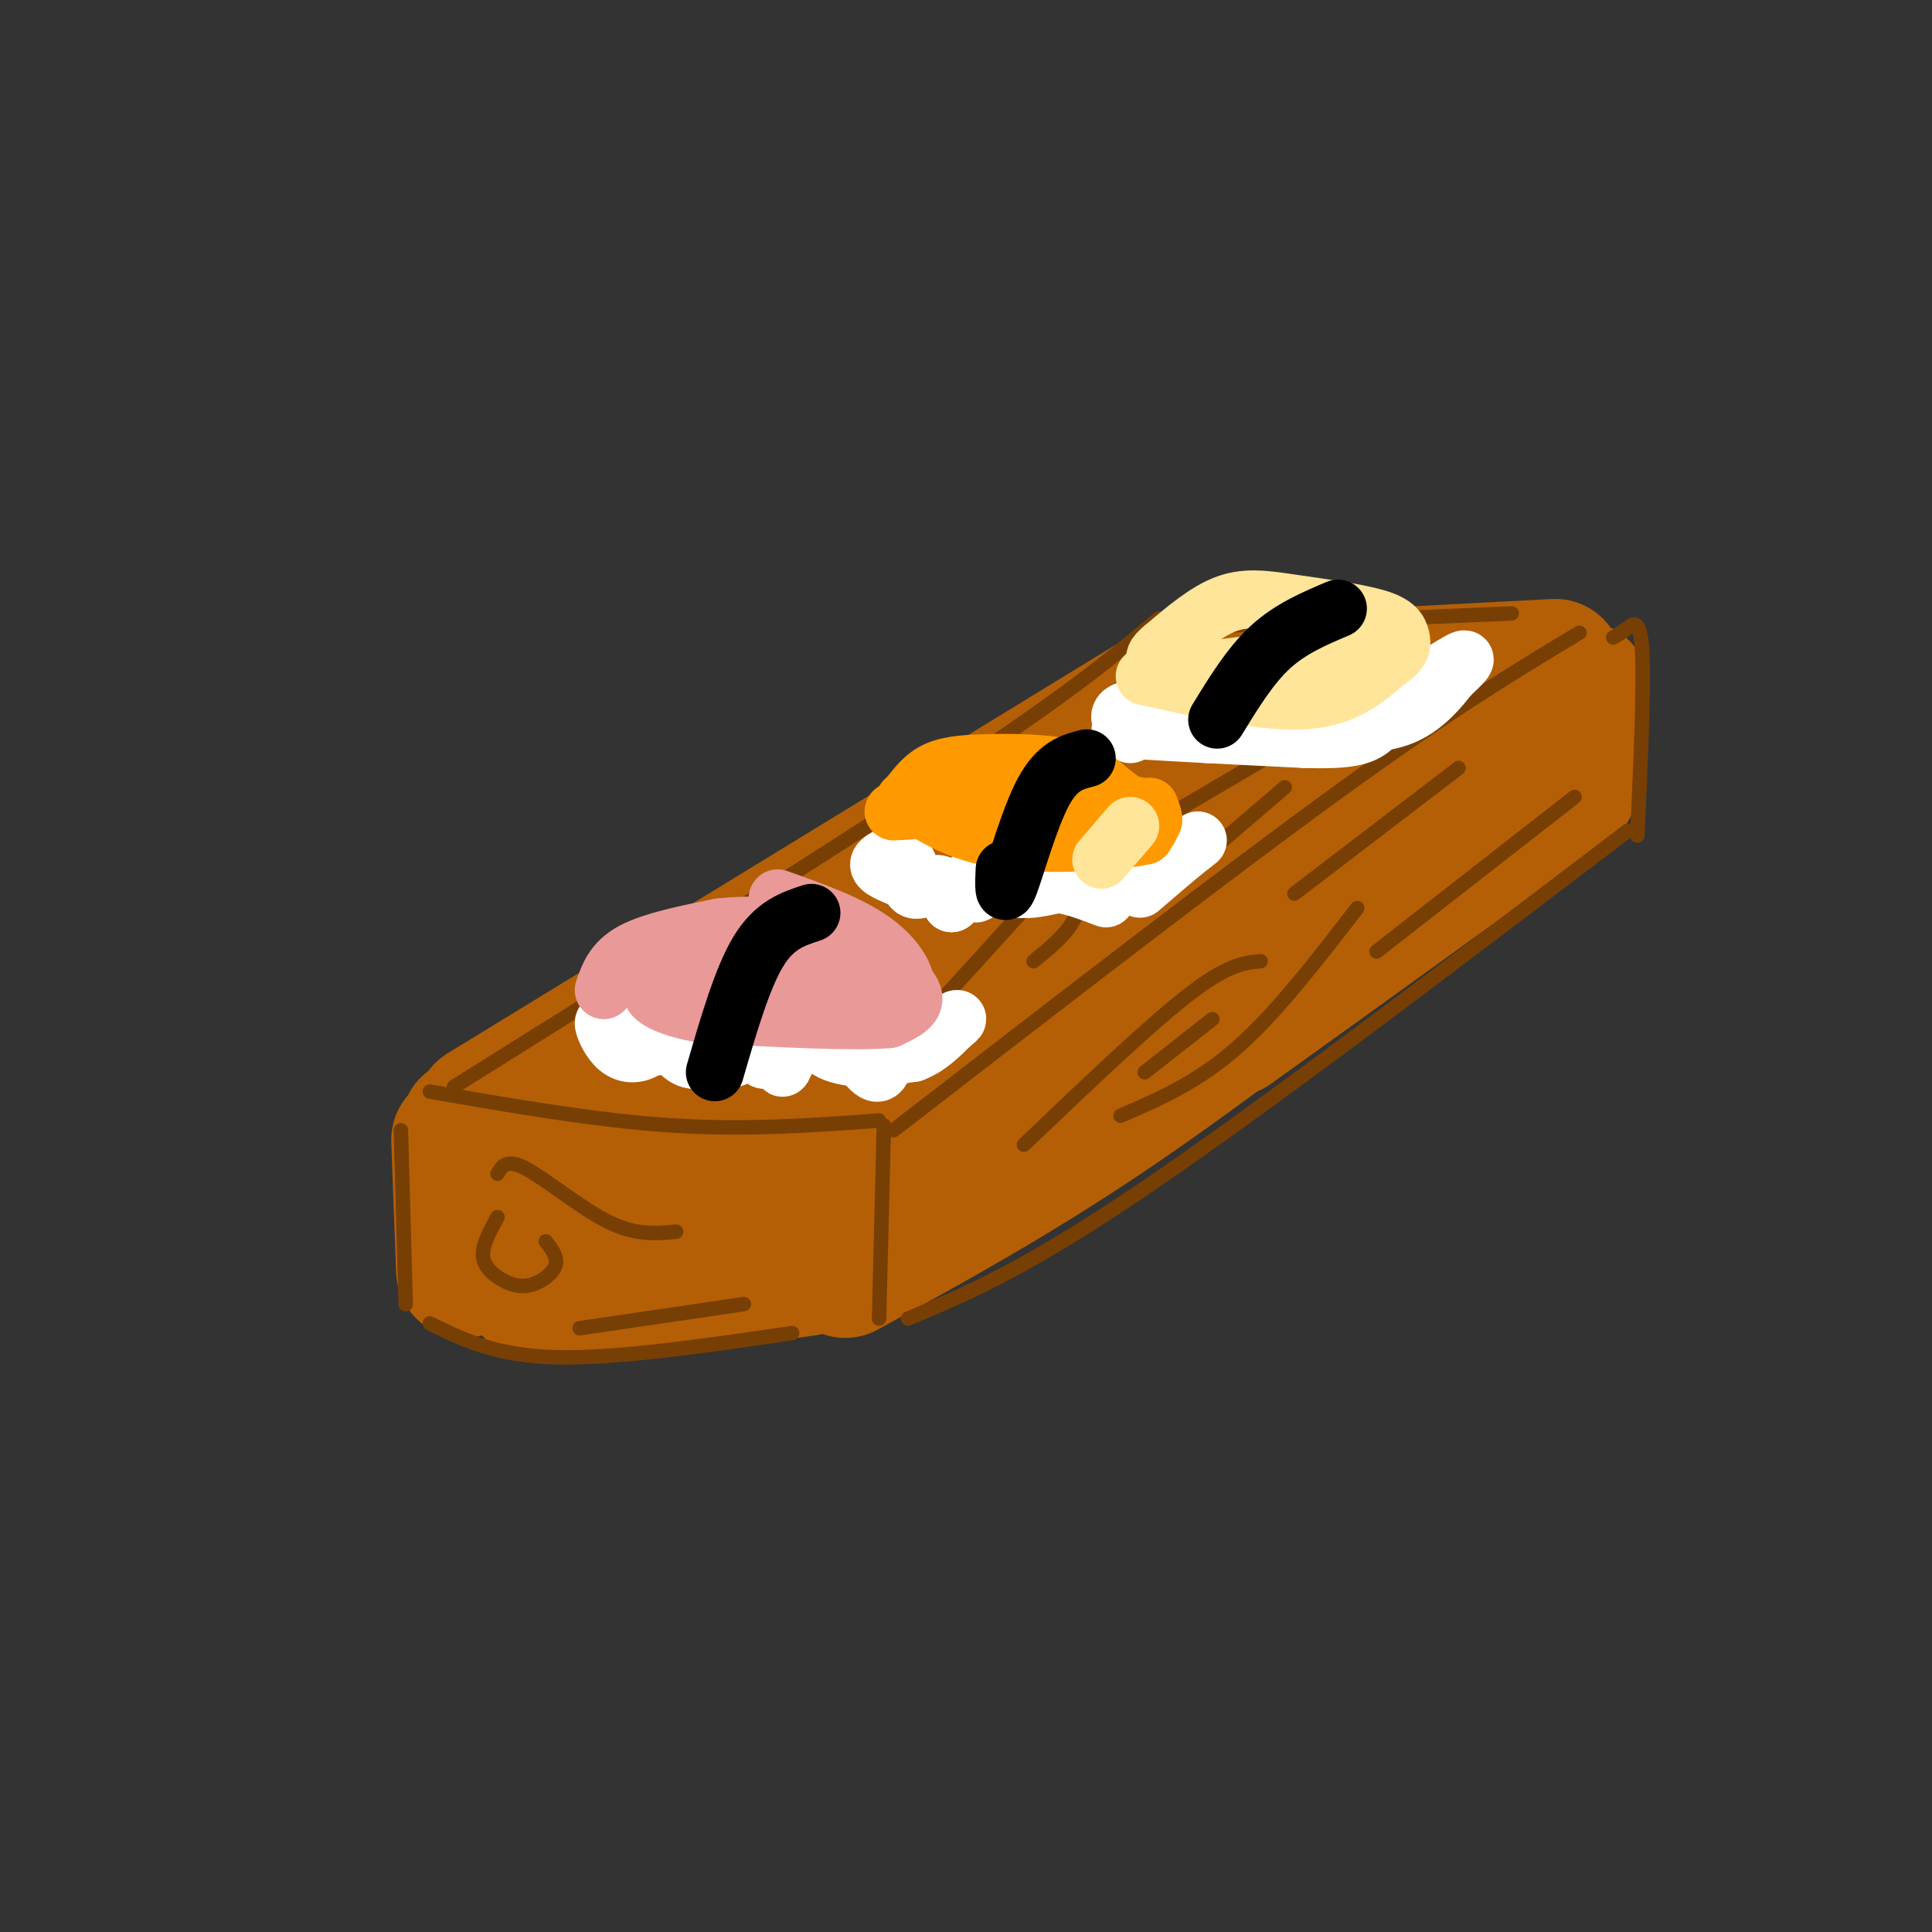 <svg viewBox='0 0 400 400' version='1.1' xmlns='http://www.w3.org/2000/svg' xmlns:xlink='http://www.w3.org/1999/xlink'><rect x="0" y="0" width="400" height="400" fill="#333333" stroke="none"/><g fill='none' stroke='rgb(180,95,6)' stroke-width='28' stroke-linecap='round' stroke-linejoin='round'><path d='M95,236c0.000,0.000 1.000,27.000 1,27'/><path d='M97,233c0.000,0.000 74.000,5.000 74,5'/><path d='M109,256c1.222,4.022 2.444,8.044 2,10c-0.444,1.956 -2.556,1.844 6,1c8.556,-0.844 27.778,-2.422 47,-4'/><path d='M164,263c9.167,-1.155 8.583,-2.042 8,-4c-0.583,-1.958 -1.167,-4.988 -8,-7c-6.833,-2.012 -19.917,-3.006 -33,-4'/><path d='M131,248c-7.089,-0.044 -8.311,1.844 -9,4c-0.689,2.156 -0.844,4.578 -1,7'/><path d='M100,230c0.000,0.000 139.000,-85.000 139,-85'/><path d='M175,263c17.333,-9.500 34.667,-19.000 54,-32c19.333,-13.000 40.667,-29.500 62,-46'/><path d='M246,142c0.000,0.000 76.000,-4.000 76,-4'/><path d='M320,141c-13.083,14.417 -26.167,28.833 -38,40c-11.833,11.167 -22.417,19.083 -33,27'/><path d='M312,156c-20.417,17.667 -40.833,35.333 -39,34c1.833,-1.333 25.917,-21.667 50,-42'/><path d='M323,148c8.060,-7.714 3.208,-6.000 2,-2c-1.208,4.000 1.226,10.286 1,14c-0.226,3.714 -3.113,4.857 -6,6'/><path d='M320,166c-11.833,8.833 -38.417,27.917 -65,47'/><path d='M296,154c-5.821,1.959 -11.643,3.917 -40,26c-28.357,22.083 -79.250,64.290 -72,59c7.250,-5.290 72.644,-58.078 91,-75c18.356,-16.922 -10.327,2.022 -36,20c-25.673,17.978 -48.337,34.989 -71,52'/><path d='M168,236c9.473,-8.709 68.655,-56.481 82,-70c13.345,-13.519 -19.148,7.214 -49,29c-29.852,21.786 -57.063,44.623 -46,35c11.063,-9.623 60.402,-51.706 81,-70c20.598,-18.294 12.457,-12.798 -8,2c-20.457,14.798 -53.228,38.899 -86,63'/><path d='M142,225c-15.667,11.167 -11.833,7.583 -8,4'/></g>
<g fill='none' stroke='rgb(120,63,4)' stroke-width='3' stroke-linecap='round' stroke-linejoin='round'><path d='M83,234c0.000,0.000 1.000,36.000 1,36'/><path d='M89,226c17.250,3.000 34.500,6.000 50,7c15.500,1.000 29.250,0.000 43,-1'/><path d='M183,233c0.000,0.000 -1.000,40.000 -1,40'/><path d='M89,274c6.750,3.333 13.500,6.667 26,7c12.500,0.333 30.750,-2.333 49,-5'/><path d='M185,234c34.167,-26.417 68.333,-52.833 92,-70c23.667,-17.167 36.833,-25.083 50,-33'/><path d='M188,273c12.083,-5.083 24.167,-10.167 49,-27c24.833,-16.833 62.417,-45.417 100,-74'/><path d='M334,132c0.911,-0.556 1.822,-1.111 3,-2c1.178,-0.889 2.622,-2.111 3,5c0.378,7.111 -0.311,22.556 -1,38'/><path d='M94,225c39.833,-24.917 79.667,-49.833 104,-66c24.333,-16.167 33.167,-23.583 42,-31'/><path d='M243,130c0.000,0.000 70.000,-3.000 70,-3'/><path d='M212,237c12.917,-12.333 25.833,-24.667 34,-31c8.167,-6.333 11.583,-6.667 15,-7'/><path d='M237,222c0.000,0.000 14.000,-11.000 14,-11'/><path d='M232,231c7.917,-3.417 15.833,-6.833 24,-14c8.167,-7.167 16.583,-18.083 25,-29'/><path d='M268,185c0.000,0.000 34.000,-26.000 34,-26'/><path d='M285,197c0.000,0.000 41.000,-32.000 41,-32'/><path d='M103,252c-1.582,2.869 -3.164,5.738 -3,8c0.164,2.262 2.075,3.915 4,5c1.925,1.085 3.864,1.600 6,1c2.136,-0.600 4.467,-2.314 5,-4c0.533,-1.686 -0.734,-3.343 -2,-5'/><path d='M103,243c0.956,-1.600 1.911,-3.200 6,-1c4.089,2.200 11.311,8.200 17,11c5.689,2.800 9.844,2.400 14,2'/><path d='M120,275c0.000,0.000 34.000,-5.000 34,-5'/><path d='M185,218c0.000,0.000 40.000,-44.000 40,-44'/><path d='M214,199c3.167,-2.583 6.333,-5.167 8,-8c1.667,-2.833 1.833,-5.917 2,-9'/><path d='M228,177c0.000,0.000 34.000,-20.000 34,-20'/><path d='M238,187c0.000,0.000 28.000,-24.000 28,-24'/></g>
<g fill='none' stroke='rgb(255,255,255)' stroke-width='12' stroke-linecap='round' stroke-linejoin='round'><path d='M133,209c-1.570,1.159 -3.140,2.319 -3,4c0.140,1.681 1.991,3.884 3,3c1.009,-0.884 1.178,-4.856 1,-5c-0.178,-0.144 -0.702,3.538 0,5c0.702,1.462 2.629,0.703 3,-1c0.371,-1.703 -0.815,-4.352 -2,-7'/><path d='M135,208c-0.821,-0.321 -1.875,2.375 -1,3c0.875,0.625 3.679,-0.821 3,-1c-0.679,-0.179 -4.839,0.911 -9,2'/><path d='M128,212c-2.176,0.031 -3.116,-0.892 -3,0c0.116,0.892 1.288,3.598 3,5c1.712,1.402 3.964,1.499 6,0c2.036,-1.499 3.856,-4.596 4,-5c0.144,-0.404 -1.387,1.885 -1,3c0.387,1.115 2.694,1.058 5,1'/><path d='M142,216c1.158,-1.683 1.553,-6.392 1,-8c-0.553,-1.608 -2.055,-0.116 -3,2c-0.945,2.116 -1.335,4.854 0,7c1.335,2.146 4.394,3.699 6,1c1.606,-2.699 1.760,-9.651 1,-11c-0.760,-1.349 -2.436,2.906 -2,6c0.436,3.094 2.982,5.027 4,4c1.018,-1.027 0.509,-5.013 0,-9'/><path d='M149,208c-0.260,0.466 -0.909,6.131 0,9c0.909,2.869 3.378,2.943 5,0c1.622,-2.943 2.399,-8.902 2,-8c-0.399,0.902 -1.973,8.664 -1,9c0.973,0.336 4.493,-6.756 5,-7c0.507,-0.244 -1.998,6.359 -2,8c-0.002,1.641 2.499,-1.679 5,-5'/><path d='M163,214c0.440,1.107 -0.958,6.375 -1,7c-0.042,0.625 1.274,-3.393 3,-5c1.726,-1.607 3.863,-0.804 6,0'/><path d='M171,216c1.833,0.167 3.417,0.583 5,1'/><path d='M187,176c-2.500,1.000 -5.000,2.000 -5,3c0.000,1.000 2.500,2.000 5,3'/><path d='M187,182c1.010,-0.547 1.033,-3.415 1,-3c-0.033,0.415 -0.124,4.112 1,5c1.124,0.888 3.464,-1.032 5,-1c1.536,0.032 2.268,2.016 3,4'/><path d='M197,187c1.357,-0.769 3.250,-4.691 4,-5c0.750,-0.309 0.356,2.994 1,3c0.644,0.006 2.327,-3.284 4,-4c1.673,-0.716 3.337,1.142 5,3'/><path d='M211,184c2.167,0.333 5.083,-0.333 8,-1'/><path d='M219,183c3.000,0.333 6.500,1.667 10,3'/><path d='M179,220c1.083,1.250 2.167,2.500 3,2c0.833,-0.500 1.417,-2.750 2,-5'/><path d='M184,217c-1.500,-1.167 -6.250,-1.583 -11,-2'/><path d='M173,215c-2.440,0.012 -3.042,1.042 -2,2c1.042,0.958 3.726,1.845 7,2c3.274,0.155 7.137,-0.423 11,-1'/><path d='M189,218c3.167,-1.167 5.583,-3.583 8,-6'/><path d='M197,212c1.500,-1.167 1.250,-1.083 1,-1'/><path d='M236,184c0.000,0.000 7.000,-6.000 7,-6'/><path d='M243,178c2.000,-1.667 3.500,-2.833 5,-4'/><path d='M232,151c0.000,0.000 18.000,1.000 18,1'/><path d='M250,152c6.333,0.333 13.167,0.667 20,1'/><path d='M270,153c5.556,0.156 9.444,0.044 12,-1c2.556,-1.044 3.778,-3.022 5,-5'/><path d='M287,147c4.200,-3.133 12.200,-8.467 15,-10c2.800,-1.533 0.400,0.733 -2,3'/><path d='M300,140c-1.644,2.156 -4.756,6.044 -9,8c-4.244,1.956 -9.622,1.978 -15,2'/><path d='M276,150c-2.417,1.175 -0.960,3.113 -2,2c-1.040,-1.113 -4.578,-5.278 -6,-5c-1.422,0.278 -0.729,4.998 -1,5c-0.271,0.002 -1.506,-4.714 -3,-6c-1.494,-1.286 -3.247,0.857 -5,3'/><path d='M259,149c-1.952,-0.774 -4.333,-4.208 -5,-4c-0.667,0.208 0.381,4.060 -2,5c-2.381,0.940 -8.190,-1.030 -14,-3'/><path d='M238,147c-3.600,-0.422 -5.600,0.022 -6,1c-0.400,0.978 0.800,2.489 2,4'/></g>
<g fill='none' stroke='rgb(234,153,153)' stroke-width='12' stroke-linecap='round' stroke-linejoin='round'><path d='M125,205c1.000,-2.917 2.000,-5.833 6,-8c4.000,-2.167 11.000,-3.583 18,-5'/><path d='M149,192c7.022,-0.778 15.578,-0.222 21,1c5.422,1.222 7.711,3.111 10,5'/><path d='M180,198c3.778,2.333 8.222,5.667 9,8c0.778,2.333 -2.111,3.667 -5,5'/><path d='M184,211c-7.167,0.667 -22.583,-0.167 -38,-1'/><path d='M146,210c-9.200,-1.400 -13.200,-4.400 -10,-6c3.200,-1.600 13.600,-1.800 24,-2'/><path d='M160,202c7.282,0.370 13.488,2.295 16,2c2.512,-0.295 1.330,-2.810 0,-3c-1.330,-0.190 -2.809,1.946 -1,3c1.809,1.054 6.904,1.027 12,1'/><path d='M187,205c1.422,-1.667 -1.022,-6.333 -6,-10c-4.978,-3.667 -12.489,-6.333 -20,-9'/></g>
<g fill='none' stroke='rgb(255,153,0)' stroke-width='12' stroke-linecap='round' stroke-linejoin='round'><path d='M185,168c0.000,0.000 38.000,-2.000 38,-2'/><path d='M223,166c9.289,-0.089 13.511,0.689 15,2c1.489,1.311 0.244,3.156 -1,5'/><path d='M237,173c-5.533,1.311 -18.867,2.089 -28,1c-9.133,-1.089 -14.067,-4.044 -19,-7'/><path d='M190,167c-3.582,-1.265 -3.037,-0.927 -2,-2c1.037,-1.073 2.567,-3.556 5,-5c2.433,-1.444 5.771,-1.850 11,-2c5.229,-0.150 12.351,-0.043 17,1c4.649,1.043 6.824,3.021 9,5'/><path d='M230,164c3.178,2.244 6.622,5.356 8,6c1.378,0.644 0.689,-1.178 0,-3'/></g>
<g fill='none' stroke='rgb(255,229,153)' stroke-width='12' stroke-linecap='round' stroke-linejoin='round'><path d='M237,140c12.333,2.750 24.667,5.500 33,5c8.333,-0.500 12.667,-4.250 17,-8'/><path d='M287,137c3.385,-2.168 3.349,-3.589 3,-5c-0.349,-1.411 -1.011,-2.811 -5,-4c-3.989,-1.189 -11.305,-2.166 -17,-3c-5.695,-0.834 -9.770,-1.524 -14,0c-4.230,1.524 -8.615,5.262 -13,9'/><path d='M241,134c-2.339,1.880 -1.688,2.081 -2,3c-0.312,0.919 -1.589,2.555 7,2c8.589,-0.555 27.043,-3.300 34,-5c6.957,-1.700 2.417,-2.356 0,-3c-2.417,-0.644 -2.710,-1.276 -3,0c-0.290,1.276 -0.578,4.459 1,5c1.578,0.541 5.022,-1.560 6,-3c0.978,-1.440 -0.511,-2.220 -2,-3'/></g>
<g fill='none' stroke='rgb(0,0,0)' stroke-width='12' stroke-linecap='round' stroke-linejoin='round'><path d='M148,222c2.833,-9.750 5.667,-19.500 9,-25c3.333,-5.500 7.167,-6.750 11,-8'/><path d='M208,180c-0.156,3.222 -0.311,6.444 1,3c1.311,-3.444 4.089,-13.556 7,-19c2.911,-5.444 5.956,-6.222 9,-7'/><path d='M252,149c3.417,-5.583 6.833,-11.167 11,-15c4.167,-3.833 9.083,-5.917 14,-8'/></g>
<g fill='none' stroke='rgb(255,229,153)' stroke-width='12' stroke-linecap='round' stroke-linejoin='round'><path d='M228,178c0.000,0.000 6.000,-7.000 6,-7'/></g>
</svg>